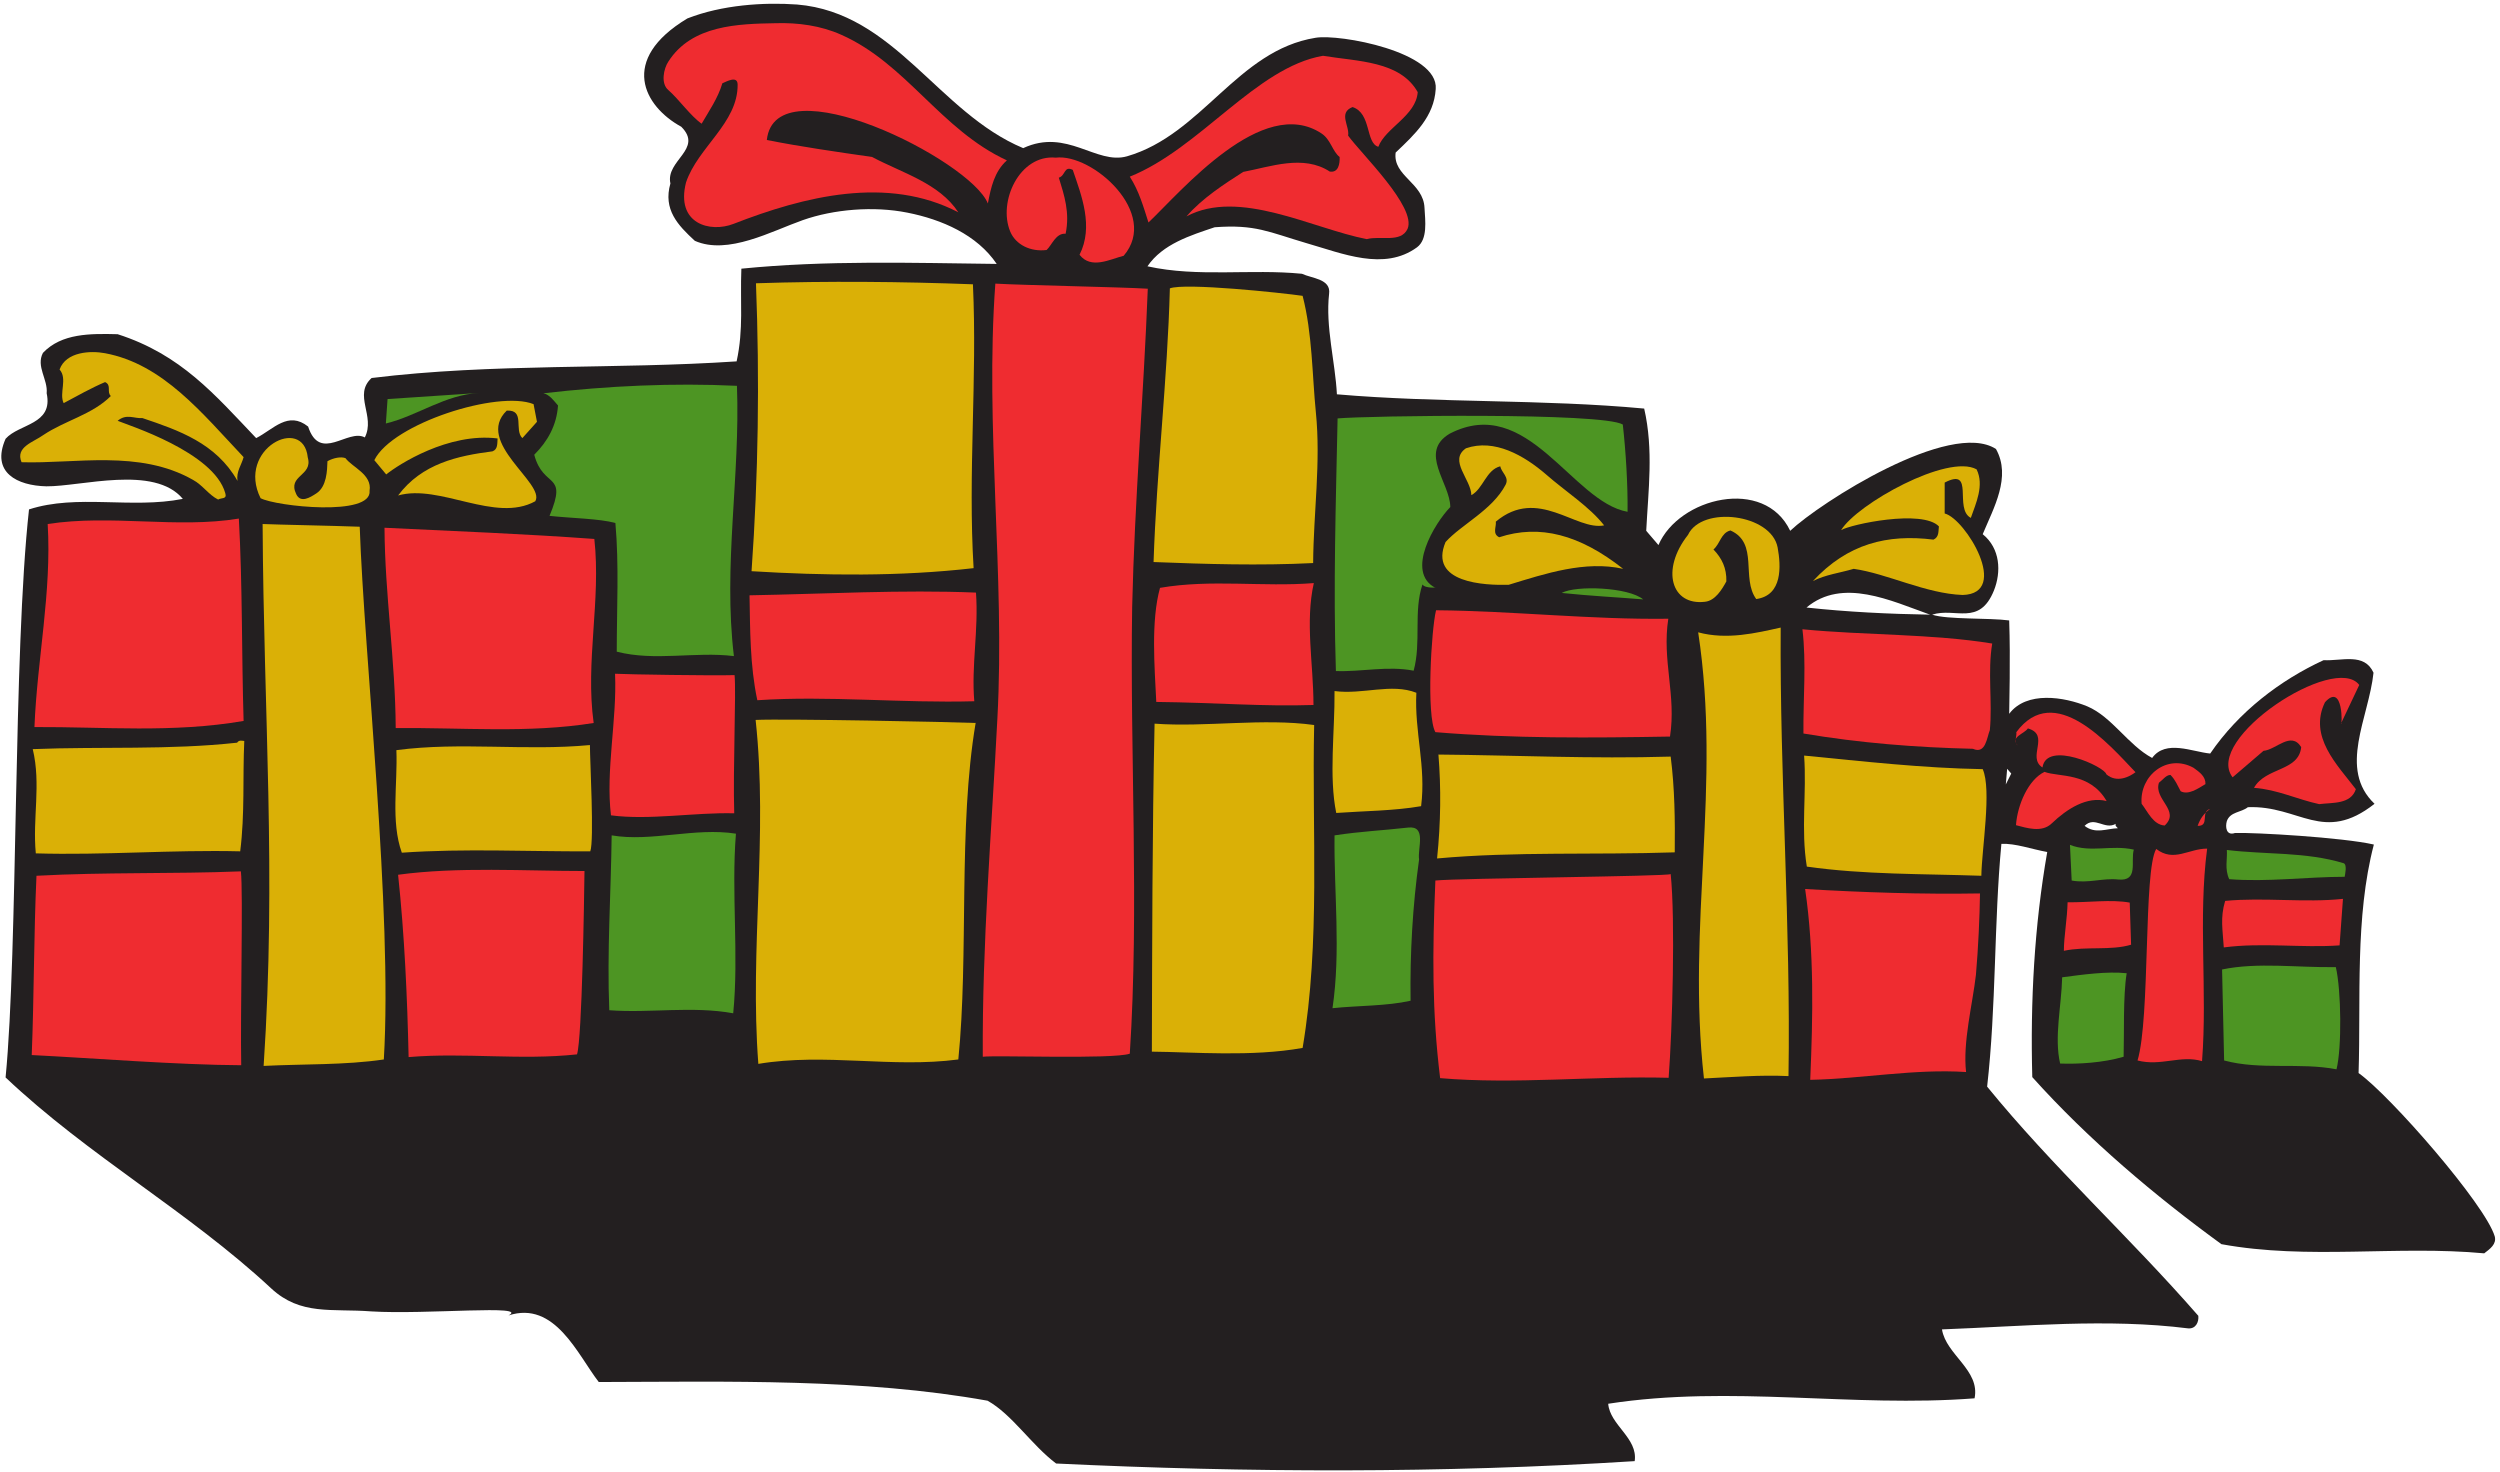<?xml version="1.0" encoding="UTF-8" standalone="no"?>
<svg
   xmlns:dc="http://purl.org/dc/elements/1.1/"
   xmlns:cc="http://creativecommons.org/ns#"
   xmlns:rdf="http://www.w3.org/1999/02/22-rdf-syntax-ns#"
   xmlns:svg="http://www.w3.org/2000/svg"
   xmlns="http://www.w3.org/2000/svg"
   viewBox="0 0 706.667 416"
   height="416"
   width="706.667"
   xml:space="preserve"
   id="svg2"
   version="1.1"><defs
     id="defs6" /><g
     transform="matrix(1.333,0,0,-1.333,0,416)"
     id="g10"><g
       transform="scale(0.1)"
       id="g12"><path
         id="path14"
         style="fill:#231f20;fill-opacity:1;fill-rule:evenodd;stroke:none"
         d="m 3044.48,2931.92 c -3.6,-58.32 -43.92,-95.76 -84.96,-134.64 -6.48,-49.68 59.04,-64.08 61.2,-117.36 1.44,-27.36 7.2,-66.24 -15.84,-83.52 -69.84,-51.12 -158.4,-12.96 -234,8.64 -80.64,23.76 -108.72,40.32 -195.12,33.84 -51.12,-17.28 -110.16,-35.28 -142.56,-82.8 107.28,-23.76 218.88,-5.04 327.6,-15.84 21.6,-10.08 61.92,-10.8 57.6,-42.48 -7.92,-69.84 12.96,-144 16.56,-213.12 216,-18.72 435.6,-10.08 651.6,-30.24 20.16,-87.84 8.64,-173.52 4.32,-259.2 l 25.92,-30.24 c 43.2,100.8 224.64,145.44 279.36,30.24 63.36,59.76 339.12,236.16 436.32,173.52 33.12,-59.04 -5.04,-125.28 -28.08,-180.72 37.44,-30.24 39.6,-79.92 23.76,-119.52 -30.96,-76.32 -82.08,-35.28 -131.04,-51.12 32.4,-10.8 121.68,-6.48 163.44,-12.24 2.88,-84.96 0,-177.12 0,-198 36.72,48.96 116.64,36 165.6,15.84 52.56,-22.32 86.4,-82.08 137.52,-109.44 28.8,39.6 84.96,12.96 123.12,9.36 60.48,88.56 148.32,155.52 240.48,198 38.16,-2.16 86.4,16.56 105.84,-26.64 -10.08,-95.76 -75.6,-203.76 2.16,-277.92 -108.72,-85.68 -159.12,-2.88 -268.56,-7.2 -14.4,-11.52 -37.44,-9.36 -44.64,-29.52 -3.6,-12.24 -1.44,-31.68 17.28,-25.2 41.04,1.44 228.24,-9.36 294.48,-24.48 -40.32,-154.08 -27.36,-327.6 -32.4,-484.561 66.96,-47.519 268.56,-278.64 288.72,-346.32 4.32,-16.559 -10.08,-26.641 -22.32,-36 -185.76,17.281 -372.96,-14.398 -557.28,19.441 -140.4,102.239 -281.52,221.04 -401.04,354.239 -4.32,160.562 4.32,320.401 31.68,477.361 -32.4,5.76 -67.68,18.72 -97.2,17.28 -15.84,-168.48 -10.8,-344.161 -30.24,-514.801 138.96,-170.637 300.24,-316.797 447.84,-486 1.44,-13.68 -5.76,-28.079 -21.6,-26.637 -172.08,21.598 -348.48,4.316 -522,-2.16 8.64,-54 81.36,-86.403 69.12,-146.16 -259.92,-20.161 -515.52,28.796 -776.88,-11.524 3.6,-45.359 63.36,-72.719 56.16,-121.68 -408.96,-25.918 -820.08,-24.477 -1226.88,-5.039 -52.56,39.602 -93.6,104.403 -145.44,133.2 -264.96,47.523 -548.64,40.32 -824.4,39.601 -44.64,57.602 -92.88,173.52 -191.52,141.121 46.08,23.758 -174.238,1.438 -290.879,8.641 -83.519,6.476 -149.761,-9.363 -212.402,48.957 C 399.199,552.32 187.52,669.68 11.84,836 c 26.641,273.6 15.84,898.56 49.68,1204.56 102.243,33.12 216.719,0.72 326.161,22.32 -60.481,72.72 -216,25.92 -289.442,26.64 -61.199,1.44 -118.078,28.8 -86.398,100.8 28.801,32.4 101.519,29.52 87.121,96.48 2.879,29.52 -23.039,56.88 -7.922,85.68 39.602,41.76 100.801,41.04 158.402,39.6 134.637,-43.2 205.918,-128.16 293.758,-220.32 36.723,18.72 67.68,58.32 110.16,24.48 25.2,-77.04 84.243,-3.6 120.243,-23.04 23.039,45.36 -25.204,90 14.398,126 257.76,31.68 516.24,18 774,35.28 15.12,69.12 7.2,125.28 10.08,196.56 180.72,18 361.44,12.24 541.44,10.08 -41.76,61.92 -116.64,94.32 -189.36,108.72 -72,14.4 -156.24,7.2 -221.76,-15.84 -65.52,-23.04 -159.12,-74.88 -228.96,-43.92 -36,33.12 -67.68,66.24 -51.84,121.68 -10.8,48.96 70.56,72.72 23.04,120.24 -79.2,43.2 -133.2,141.84 12.96,229.68 73.44,28.8 162,34.56 232.56,29.52 207.36,-17.28 298.8,-228.96 479.52,-304.56 92.88,43.2 154.8,-36 220.32,-17.28 159.12,46.08 234,224.64 399.6,251.28 50.4,8.64 261.36,-29.52 254.88,-108.72 z M 4486.64,1373.84 c -2.16,-4.32 2.16,-6.48 4.32,-9.36 -23.76,-0.72 -47.52,-12.96 -70.56,5.04 21.6,21.6 42.48,-9.36 66.24,4.32 z m -393.84,443.52 c -87.84,1.44 -175.68,5.76 -262.08,15.12 76.32,64.08 179.28,14.4 262.08,-15.12 z m 160.56,-360 2.88,33.12 8.64,-10.08 -11.52,-23.04" /><path
         id="path16"
         style="fill:#ef2c30;fill-opacity:1;fill-rule:evenodd;stroke:none"
         d="m 3006.32,2925.44 c -3.6,-50.4 -68.4,-75.6 -83.52,-115.92 -27.36,7.92 -14.4,71.28 -54.72,84.24 -30.96,-12.24 -5.76,-40.32 -9.36,-60.48 25.92,-36.72 146.16,-151.92 126,-198 -14.4,-30.24 -57.6,-13.68 -86.4,-21.6 -115.2,22.32 -270.72,108 -382.32,48.24 33.84,38.88 79.92,68.4 120.24,94.32 57.6,10.8 127.44,37.44 183.6,0.72 18,-2.88 21.6,15.84 20.88,30.96 -15.12,11.52 -18.72,36.72 -38.16,49.68 -125.28,83.52 -298.08,-123.12 -367.2,-188.64 -10.8,33.84 -20.16,66.96 -39.6,97.2 149.04,59.76 267.84,231.84 409.68,256.32 74.16,-12.24 163.44,-10.8 200.88,-77.04" /><path
         id="path18"
         style="fill:#ef2c30;fill-opacity:1;fill-rule:evenodd;stroke:none"
         d="m 1644.8,3071.6 c 46.8,1.44 95.76,-5.04 138.96,-24.48 138.24,-61.2 210.96,-201.6 351.36,-266.4 -26.64,-23.76 -33.84,-57.6 -40.32,-91.44 -36.72,92.16 -450.72,299.52 -468.72,134.64 72.72,-14.4 148.32,-25.2 223.2,-36 63.36,-33.84 142.56,-55.44 182.88,-117.36 -150.48,78.48 -326.88,33.84 -476.64,-24.48 -49.68,-19.44 -123.12,0 -100.8,87.84 25.2,74.88 110.16,126 109.44,207.36 0,20.16 -23.76,6.48 -32.4,2.88 -9.36,-31.68 -28.08,-58.32 -43.92,-85.68 -23.04,15.84 -48.96,52.56 -70.56,71.28 -16.56,13.68 -10.08,45.36 0,60.48 49.68,77.76 148.32,79.92 227.52,81.36" /><path
         id="path20"
         style="fill:#ef2c30;fill-opacity:1;fill-rule:evenodd;stroke:none"
         d="m 2238.8,2786.48 c 77.76,9.36 221.04,-118.08 144,-208.08 -28.8,-7.2 -69.12,-29.52 -93.6,2.16 30.24,59.76 4.32,125.28 -14.4,180 -18.72,9.36 -15.12,-12.24 -29.52,-16.56 11.52,-37.44 23.76,-74.16 14.4,-118.8 -20.88,1.44 -28.8,-23.76 -40.32,-34.56 -34.56,-4.32 -65.52,11.52 -77.04,38.88 -26.64,63.36 19.44,164.16 96.48,156.96" /><path
         id="path22"
         style="fill:#dab006;fill-opacity:1;fill-rule:evenodd;stroke:none"
         d="m 2762.24,2493.44 c 20.88,-80.64 20.16,-168.48 28.08,-246.96 10.8,-106.56 -5.04,-213.12 -5.76,-319.68 -113.76,-5.76 -228.24,-2.16 -338.4,2.16 6.48,194.4 29.52,387.36 34.56,580.32 31.68,12.24 236.88,-9.36 281.52,-15.84" /><path
         id="path24"
         style="fill:#ef2c30;fill-opacity:1;fill-rule:evenodd;stroke:none"
         d="m 2433.92,2508.56 c -8.64,-224.64 -28.08,-451.44 -33.12,-674.64 -5.04,-309.6 15.12,-638.64 -5.04,-947.522 -36.72,-12.238 -284.4,-2.878 -311.76,-6.476 -1.44,240.478 18.72,478.798 30.96,717.118 16.56,306 -26.64,617.04 -4.32,922.32 62.64,-3.6 264.24,-7.2 323.28,-10.8" /><path
         id="path26"
         style="fill:#dab006;fill-opacity:1;fill-rule:evenodd;stroke:none"
         d="m 2063.12,2517.92 c 9.36,-200.88 -10.8,-400.32 1.44,-601.92 -157.68,-18 -316.08,-15.84 -470.88,-6.48 14.4,203.04 17.28,406.8 9.36,610.56 153.36,5.04 306.72,3.6 460.08,-2.16" /><path
         id="path28"
         style="fill:#4d9523;fill-opacity:1;fill-rule:evenodd;stroke:none"
         d="m 3441.2,2220.56 c 6.48,-57.6 10.8,-128.88 10.08,-185.04 -118.08,20.88 -211.68,251.28 -377.28,165.6 -66.24,-39.6 0.72,-103.68 1.44,-155.52 -32.4,-33.12 -96.48,-137.52 -31.68,-171.36 5.04,1.44 -21.6,-2.16 -27.36,7.2 -19.44,-57.6 -2.16,-122.4 -18.72,-182.88 -54.72,10.8 -111.6,-2.88 -164.88,-0.72 -5.76,178.56 0,357.84 3.6,535.68 64.08,5.76 561.6,12.96 604.8,-12.96" /><path
         id="path30"
         style="fill:#dab006;fill-opacity:1;fill-rule:evenodd;stroke:none"
         d="m 4191.44,2125.52 c 16.56,-33.84 -1.44,-72 -12.24,-102.96 -36.72,19.44 9.36,108.72 -55.44,74.88 v -65.52 c 43.92,-10.8 140.4,-169.92 38.16,-172.8 -78.48,2.88 -159.84,45.36 -231.12,55.44 -28.8,-8.64 -59.76,-12.24 -86.4,-25.92 73.44,79.2 157.68,100.08 255.6,87.84 12.24,5.76 10.08,17.28 11.52,28.08 -35.28,36.72 -187.2,4.32 -207.36,-7.92 33.84,55.44 226.08,162.72 287.28,128.88" /><path
         id="path32"
         style="fill:#4d9523;fill-opacity:1;fill-rule:evenodd;stroke:none"
         d="m 1562.72,2302.64 c 7.2,-192.24 -29.52,-380.88 -6.48,-573.12 -82.8,10.08 -167.04,-11.52 -248.4,9.36 0,92.16 5.04,183.6 -2.88,272.88 -33.84,9.36 -93.6,10.08 -139.68,15.12 39.6,94.32 -12.96,56.16 -32.4,129.6 28.8,28.8 47.52,62.64 50.4,104.4 -9.36,10.8 -18,23.04 -30.96,25.92 136.8,15.84 275.04,22.32 410.4,15.84" /><path
         id="path34"
         style="fill:#dab006;fill-opacity:1;fill-rule:evenodd;stroke:none"
         d="m 3278.48,2114.72 c 41.04,-36 92.16,-68.4 123.12,-108 -59.76,-12.24 -140.4,82.8 -229.68,7.92 1.44,-10.8 -7.92,-25.92 7.2,-33.12 85.68,28.08 170.64,5.76 262.8,-66.96 -80.64,18 -164.88,-10.08 -242.64,-33.84 -50.4,-1.44 -170.64,3.6 -133.92,90.72 33.84,37.44 99.36,67.68 127.44,121.68 7.92,15.84 -8.64,25.2 -11.52,38.88 -30.24,-7.92 -36,-47.52 -61.2,-61.2 -0.72,33.84 -48.96,73.44 -11.52,99.36 60.48,20.88 123.12,-15.12 169.92,-55.44" /><path
         id="path36"
         style="fill:#dab006;fill-opacity:1;fill-rule:evenodd;stroke:none"
         d="m 222.801,2371.76 c 123.121,-23.04 205.918,-127.44 293.758,-220.32 -4.321,-16.56 -15.84,-30.24 -12.957,-50.4 -45.364,79.92 -124.563,107.28 -201.602,133.2 -17.281,-1.44 -33.84,10.08 -52.559,-5.76 22.321,-9.36 203.758,-66.24 228.239,-153.36 4.32,-13.68 -8.641,-9.36 -15.121,-13.68 -20.161,10.08 -33.118,30.96 -53.278,41.76 -113.761,64.8 -249.84,33.84 -363.601,37.44 -13.68,32.4 25.199,42.48 46.082,57.6 46.078,30.96 103.679,43.2 143.277,82.8 -9.359,8.64 2.16,23.04 -12.238,29.52 -27.36,-11.52 -59.762,-29.52 -87.84,-44.64 -10.082,20.88 8.641,51.84 -8.641,71.28 13.68,38.16 66.239,40.32 96.481,34.56" /><path
         id="path38"
         style="fill:#4d9523;fill-opacity:1;fill-rule:evenodd;stroke:none"
         d="m 1016.24,2287.52 c -72.72,-3.6 -130.318,-48.24 -198.002,-64.8 l 3.602,51.84 c 64.801,4.32 129.601,8.64 194.4,12.96" /><path
         id="path40"
         style="fill:#dab006;fill-opacity:1;fill-rule:evenodd;stroke:none"
         d="m 1138.64,2226.32 -30.96,-34.56 c -18,17.28 6.48,60.48 -33.12,58.32 -69.12,-66.96 82.8,-154.8 60.48,-192.24 -84.96,-46.8 -202.321,37.44 -290.88,12.24 50.399,67.68 126.719,84.24 200.16,93.6 11.52,4.32 10.08,16.56 10.8,27.36 C 950.719,2204 844.879,2135.6 818.961,2114.72 l -25.199,30.24 c 38.16,77.76 262.798,149.04 337.678,118.8 l 7.2,-37.44" /><path
         id="path42"
         style="fill:#dab006;fill-opacity:1;fill-rule:evenodd;stroke:none"
         d="m 3769.52,1959.92 c 7.2,-39.6 10.8,-101.52 -45.36,-109.44 -32.4,43.92 5.76,118.8 -54.72,145.44 -20.16,-5.04 -21.6,-28.08 -36,-40.32 18,-18.72 28.08,-39.6 27.36,-67.68 -9.36,-17.28 -23.76,-41.04 -45.36,-43.2 -71.28,-8.64 -94.32,67.68 -36,141.84 29.52,62.64 176.4,44.64 190.08,-26.64" /><path
         id="path44"
         style="fill:#dab006;fill-opacity:1;fill-rule:evenodd;stroke:none"
         d="m 652.641,2150.72 c 11.519,-39.6 -43.922,-37.44 -24.481,-77.76 9.36,-20.16 30.238,-6.48 42.481,1.44 22.32,14.4 23.039,48.24 23.757,68.4 12.961,7.2 28.801,10.08 38.161,6.48 14.402,-19.44 56.882,-34.56 51.121,-69.12 5.761,-55.44 -198.719,-33.12 -231.121,-15.84 -51.84,104.4 90.722,177.12 100.082,86.4" /><path
         id="path46"
         style="fill:#4d9523;fill-opacity:1;fill-rule:evenodd;stroke:none"
         d="m 3484.4,1849.76 c -51.84,4.32 -110.88,7.2 -172.8,13.68 30.24,16.56 141.84,12.24 172.8,-13.68" /><path
         id="path48"
         style="fill:#ef2c30;fill-opacity:1;fill-rule:evenodd;stroke:none"
         d="m 2786,1884.32 c -18.72,-82.8 -0.72,-172.08 -0.72,-258.48 -107.28,-3.6 -205.92,5.04 -333.36,6.48 -3.6,74.88 -11.52,171.36 7.92,241.92 108.72,18.72 217.44,1.44 326.16,10.08" /><path
         id="path50"
         style="fill:#ef2c30;fill-opacity:1;fill-rule:evenodd;stroke:none"
         d="m 4224.56,1756.16 c -10.08,-60.48 0.72,-124.56 -5.04,-183.6 -6.48,-15.84 -8.64,-51.84 -36,-39.6 -120.96,2.88 -239.76,12.24 -359.28,32.4 -0.72,73.44 6.48,150.48 -2.16,221.04 133.92,-12.96 274.32,-9.36 402.48,-30.24" /><path
         id="path52"
         style="fill:#ef2c30;fill-opacity:1;fill-rule:evenodd;stroke:none"
         d="m 3537.68,1808.72 c -13.68,-88.56 17.28,-162 3.6,-249.84 -166.32,-2.88 -333.36,-4.32 -497.52,9.36 -19.44,34.56 -8.64,218.16 1.44,258.48 163.44,-1.44 329.04,-20.16 492.48,-18" /><path
         id="path54"
         style="fill:#dab006;fill-opacity:1;fill-rule:evenodd;stroke:none"
         d="m 3776,1790 c -2.16,-316.08 21.6,-633.6 16.56,-951.121 -60.48,2.883 -119.52,-2.16 -179.28,-5.039 -36.72,326.88 37.44,620.64 -12.24,946.08 61.2,-16.56 123.12,-1.44 174.96,10.08" /><path
         id="path56"
         style="fill:#ef2c30;fill-opacity:1;fill-rule:evenodd;stroke:none"
         d="m 1260.32,1977.92 c 14.4,-131.04 -19.44,-259.92 -1.44,-390.24 -138.96,-22.32 -280.079,-9.36 -419.759,-10.8 -0.723,143.28 -23.039,283.68 -23.762,424.8 148.321,-7.2 297.361,-12.96 444.961,-23.76" /><path
         id="path58"
         style="fill:#dab006;fill-opacity:1;fill-rule:evenodd;stroke:none"
         d="M 762.801,2003.84 C 772.16,1729.52 832.641,1187.36 813.922,874.16 731.121,861.922 644,864.801 559.039,860.48 c 27.359,409.68 0,743.04 -2.16,1149.12 31.68,-1.44 149.043,-3.6 205.922,-5.76" /><path
         id="path60"
         style="fill:#ef2c30;fill-opacity:1;fill-rule:evenodd;stroke:none"
         d="m 506.48,2021.12 c 7.918,-143.28 5.758,-285.84 10.079,-429.12 -150.481,-25.92 -296.637,-12.24 -443.52,-12.96 5.762,144 36.723,285.84 28.082,430.56 135.359,20.88 273.598,-10.08 405.359,11.52" /><path
         id="path62"
         style="fill:#ef2c30;fill-opacity:1;fill-rule:evenodd;stroke:none"
         d="M 5002.88,1668.32 4964,1586.24 c 2.88,-8.64 5.76,89.28 -33.84,45.36 -35.28,-72.72 25.92,-132.48 65.52,-184.32 -10.8,-32.4 -48.96,-28.08 -77.76,-31.68 -46.8,10.08 -88.56,30.96 -138.24,34.56 24.48,43.92 95.04,34.56 100.08,86.4 -21.6,34.56 -53.28,-5.76 -79.92,-7.92 l -65.52,-56.16 c -62.64,81.36 216.72,264.24 268.56,195.84" /><path
         id="path64"
         style="fill:#ef2c30;fill-opacity:1;fill-rule:evenodd;stroke:none"
         d="m 2066,1633.76 c -154.08,-4.32 -308.88,12.24 -460.08,2.16 -15.84,74.16 -15.12,150.48 -16.56,222.48 159.84,2.88 323.28,12.24 480.24,5.76 5.76,-80.64 -10.08,-154.08 -3.6,-230.4" /><path
         id="path66"
         style="fill:#ef2c30;fill-opacity:1;fill-rule:evenodd;stroke:none"
         d="m 4528.4,1483.28 c -12.24,-9.36 -39.6,-23.76 -61.92,-4.32 -2.88,15.84 -126.72,72.72 -135.36,14.4 -33.84,21.6 17.28,69.12 -30.96,82.8 -7.2,-11.52 -38.16,-18 -21.6,-36 -8.64,7.2 -1.44,18.72 -2.88,28.08 80.64,108.72 195.84,-25.2 252.72,-84.96" /><path
         id="path68"
         style="fill:#dab006;fill-opacity:1;fill-rule:evenodd;stroke:none"
         d="m 3003.44,1651.76 c -4.32,-82.8 20.88,-155.52 10.08,-240.48 -58.32,-10.08 -120.24,-10.08 -180,-14.4 -15.84,77.76 -2.88,172.08 -3.6,258.48 60.48,-7.92 120.24,17.28 173.52,-3.6" /><path
         id="path70"
         style="fill:#ef2c30;fill-opacity:1;fill-rule:evenodd;stroke:none"
         d="m 4676.72,1458.08 c -16.56,-10.08 -36.72,-23.76 -52.56,-15.12 -6.48,11.52 -10.8,23.76 -21.6,34.56 -9.36,0 -16.56,-10.8 -24.48,-16.56 -11.52,-35.28 46.08,-59.04 12.24,-90.72 -24.48,1.44 -36,29.52 -48.96,46.08 -5.04,59.76 54,107.28 110.16,76.32 12.96,-9.36 25.92,-18.72 25.2,-34.56" /><path
         id="path72"
         style="fill:#dab006;fill-opacity:1;fill-rule:evenodd;stroke:none"
         d="m 4201.52,1263.68 c -124.56,4.32 -248.4,2.16 -370.08,19.44 -12.96,79.2 0,156.24 -5.76,235.44 125.28,-12.24 251.28,-26.64 378.72,-28.8 19.44,-43.2 -2.16,-170.64 -2.88,-226.08" /><path
         id="path74"
         style="fill:#ef2c30;fill-opacity:1;fill-rule:evenodd;stroke:none"
         d="m 4467.2,1422.08 c -41.76,10.8 -84.24,-16.56 -116.64,-47.52 -20.88,-20.16 -53.28,-9.36 -75.6,-3.6 2.88,42.48 25.92,96.48 60.48,113.04 30.24,-11.52 95.76,0 131.76,-61.92" /><path
         id="path76"
         style="fill:#ef2c30;fill-opacity:1;fill-rule:evenodd;stroke:none"
         d="m 1557.68,1689.2 c 3.6,-36.72 -3.6,-198.72 -0.72,-293.04 -84.24,2.16 -180,-15.12 -261.36,-4.32 -11.52,95.04 12.96,202.32 8.64,300.24 25.92,-1.44 205.92,-4.32 253.44,-2.88" /><path
         id="path78"
         style="fill:#dab006;fill-opacity:1;fill-rule:evenodd;stroke:none"
         d="m 2786.72,1583.36 c -5.04,-228.24 13.68,-458.64 -24.48,-684.719 -108,-19.442 -232.56,-8.641 -319.68,-7.922 0.72,231.841 0.72,464.401 5.76,695.521 108,-7.92 230.4,12.24 338.4,-2.88" /><path
         id="path80"
         style="fill:#dab006;fill-opacity:1;fill-rule:evenodd;stroke:none"
         d="m 3551.36,1313.36 c -168.48,-5.76 -337.68,2.16 -504,-12.96 7.92,75.6 8.64,149.76 2.88,220.32 164.16,-1.44 324.72,-9.36 492.48,-4.32 8.64,-67.68 9.36,-134.64 8.64,-203.04" /><path
         id="path82"
         style="fill:#ef2c30;fill-opacity:1;fill-rule:evenodd;stroke:none"
         d="m 4660.16,1369.52 c 5.04,14.4 12.96,26.64 26.64,36 -21.6,-5.76 0,-36.72 -26.64,-36" /><path
         id="path84"
         style="fill:#dab006;fill-opacity:1;fill-rule:evenodd;stroke:none"
         d="m 2068.88,1587.68 c -37.44,-221.04 -14.4,-491.76 -36.72,-713.52 -141.84,-18.719 -282.24,14.399 -424.08,-9.359 -18.72,244.799 20.88,483.839 -5.76,729.359 62.64,2.88 415.44,-4.32 466.56,-6.48" /><path
         id="path86"
         style="fill:#4d9523;fill-opacity:1;fill-rule:evenodd;stroke:none"
         d="m 4969.76,1290.32 c 7.92,-2.88 2.88,-24.48 2.16,-28.8 -79.2,0 -164.16,-11.52 -244.8,-5.04 -10.08,21.6 -3.6,43.2 -5.04,61.92 82.8,-10.08 167.04,-3.6 247.68,-28.08" /><path
         id="path88"
         style="fill:#ef2c30;fill-opacity:1;fill-rule:evenodd;stroke:none"
         d="m 4680.32,1321.28 c -19.44,-148.32 0.72,-300.96 -10.8,-450.721 -44.64,13.683 -87.12,-11.52 -136.8,1.441 27.36,91.441 12.24,402.48 39.6,448.56 37.44,-28.8 68.4,0.72 108,0.72" /><path
         id="path90"
         style="fill:#4d9523;fill-opacity:1;fill-rule:evenodd;stroke:none"
         d="m 4524.8,1319.12 c -7.2,-25.2 10.8,-67.68 -33.12,-63.36 -32.4,3.6 -63.36,-8.64 -98.64,-2.16 l -3.6,75.6 c 43.92,-17.28 87.84,0.72 135.36,-10.08" /><path
         id="path92"
         style="fill:#dab006;fill-opacity:1;fill-rule:evenodd;stroke:none"
         d="m 1251.68,1315.52 c -129.6,-0.72 -265.68,6.48 -399.602,-2.88 -23.758,66.24 -8.637,145.44 -11.519,217.44 136.8,18 272.881,-2.16 410.401,10.8 0,-33.12 9.36,-203.76 0.72,-225.36" /><path
         id="path94"
         style="fill:#4d9523;fill-opacity:1;fill-rule:evenodd;stroke:none"
         d="m 3009.2,1298.24 c -13.68,-98.64 -19.44,-198.72 -18,-299.521 -51.12,-11.52 -110.88,-10.078 -165.6,-15.84 18,120.961 2.88,245.521 4.32,366.481 56.88,8.64 98.64,10.08 156.24,16.56 39.6,4.32 19.44,-43.92 23.04,-67.68" /><path
         id="path96"
         style="fill:#ef2c30;fill-opacity:1;fill-rule:evenodd;stroke:none"
         d="m 4961.12,1116.08 c -79.92,-5.76 -163.44,6.48 -245.52,-4.32 -2.16,36.72 -7.92,62.64 2.88,98.64 81.36,7.92 169.2,-4.32 249.84,4.32 l -7.2,-98.64" /><path
         id="path98"
         style="fill:#dab006;fill-opacity:1;fill-rule:evenodd;stroke:none"
         d="m 502.879,1545.92 c 3.601,5.76 9.359,4.32 15.121,3.6 -3.602,-77.04 1.441,-154.08 -8.641,-234 -144.718,3.6 -289.437,-8.64 -433.437,-4.32 -7.203,74.16 11.52,146.16 -6.481,221.04 144.719,5.76 289.438,-2.16 433.438,13.68" /><path
         id="path100"
         style="fill:#ef2c30;fill-opacity:1;fill-rule:evenodd;stroke:none"
         d="m 4516.16,1206.8 2.88,-89.28 c -43.2,-12.96 -95.04,-2.88 -142.56,-12.96 0,29.52 7.2,68.4 7.92,102.96 44.64,-0.72 91.44,6.48 131.76,-0.72" /><path
         id="path102"
         style="fill:#ef2c30;fill-opacity:1;fill-rule:evenodd;stroke:none"
         d="m 4190,1053.44 c -7.2,-62.639 -28.08,-142.561 -20.88,-205.92 -110.16,7.199 -220.32,-14.399 -330.48,-16.559 5.76,134.641 8.64,271.439 -10.8,404.639 122.4,-7.2 248.4,-11.52 370.8,-9.36 -0.72,-50.4 -3.6,-115.2 -8.64,-172.8" /><path
         id="path104"
         style="fill:#ef2c30;fill-opacity:1;fill-rule:evenodd;stroke:none"
         d="m 3542.72,1267.28 c 10.08,-96.48 3.6,-328.319 -4.32,-431.999 -161.28,4.321 -324.72,-14.402 -484.56,-0.722 -17.28,141.121 -16.56,264.241 -10.08,419.041 47.52,5.04 493.92,8.64 498.96,13.68" /><path
         id="path106"
         style="fill:#4d9523;fill-opacity:1;fill-rule:evenodd;stroke:none"
         d="m 1560.56,1352.96 c -10.08,-126 6.48,-256.32 -5.76,-380.878 -87.12,15.84 -176.4,0 -262.8,6.477 -5.04,123.841 3.6,247.681 5.04,370.801 83.52,-14.4 176.4,17.28 263.52,3.6" /><path
         id="path108"
         style="fill:#4d9523;fill-opacity:1;fill-rule:evenodd;stroke:none"
         d="m 4954.64,853.281 c -78.48,15.117 -160.56,-2.16 -238.32,18.719 l -4.32,192.96 c 75.6,15.84 160.56,3.6 241.2,5.04 11.52,-48.96 12.96,-170.641 1.44,-216.719" /><path
         id="path110"
         style="fill:#4d9523;fill-opacity:1;fill-rule:evenodd;stroke:none"
         d="m 4503.2,879.922 c -43.92,-12.961 -96.48,-15.844 -134.64,-14.402 -12.96,56.16 2.88,121.679 4.32,182.88 43.92,5.76 94.32,12.96 136.8,8.64 -7.92,-48.96 -5.04,-128.88 -6.48,-177.118" /><path
         id="path112"
         style="fill:#ef2c30;fill-opacity:1;fill-rule:evenodd;stroke:none"
         d="M 1223.6,884.961 C 1103.36,872 986,889.281 866.48,879.199 c -2.878,127.441 -8.64,258.481 -22.32,386.641 126.719,17.28 270,7.92 395.28,7.92 -0.72,-56.88 -5.04,-354.24 -15.84,-388.799" /><path
         id="path114"
         style="fill:#ef2c30;fill-opacity:1;fill-rule:evenodd;stroke:none"
         d="m 510.801,1273.04 c 5.039,-44.64 -1.442,-300.958 0.719,-411.118 -136.079,0.719 -314.641,15.117 -444.239,21.598 5.039,126 4.32,254.16 10.078,380.16 145.442,7.92 290.161,3.6 433.442,9.36" /></g></g></svg>
